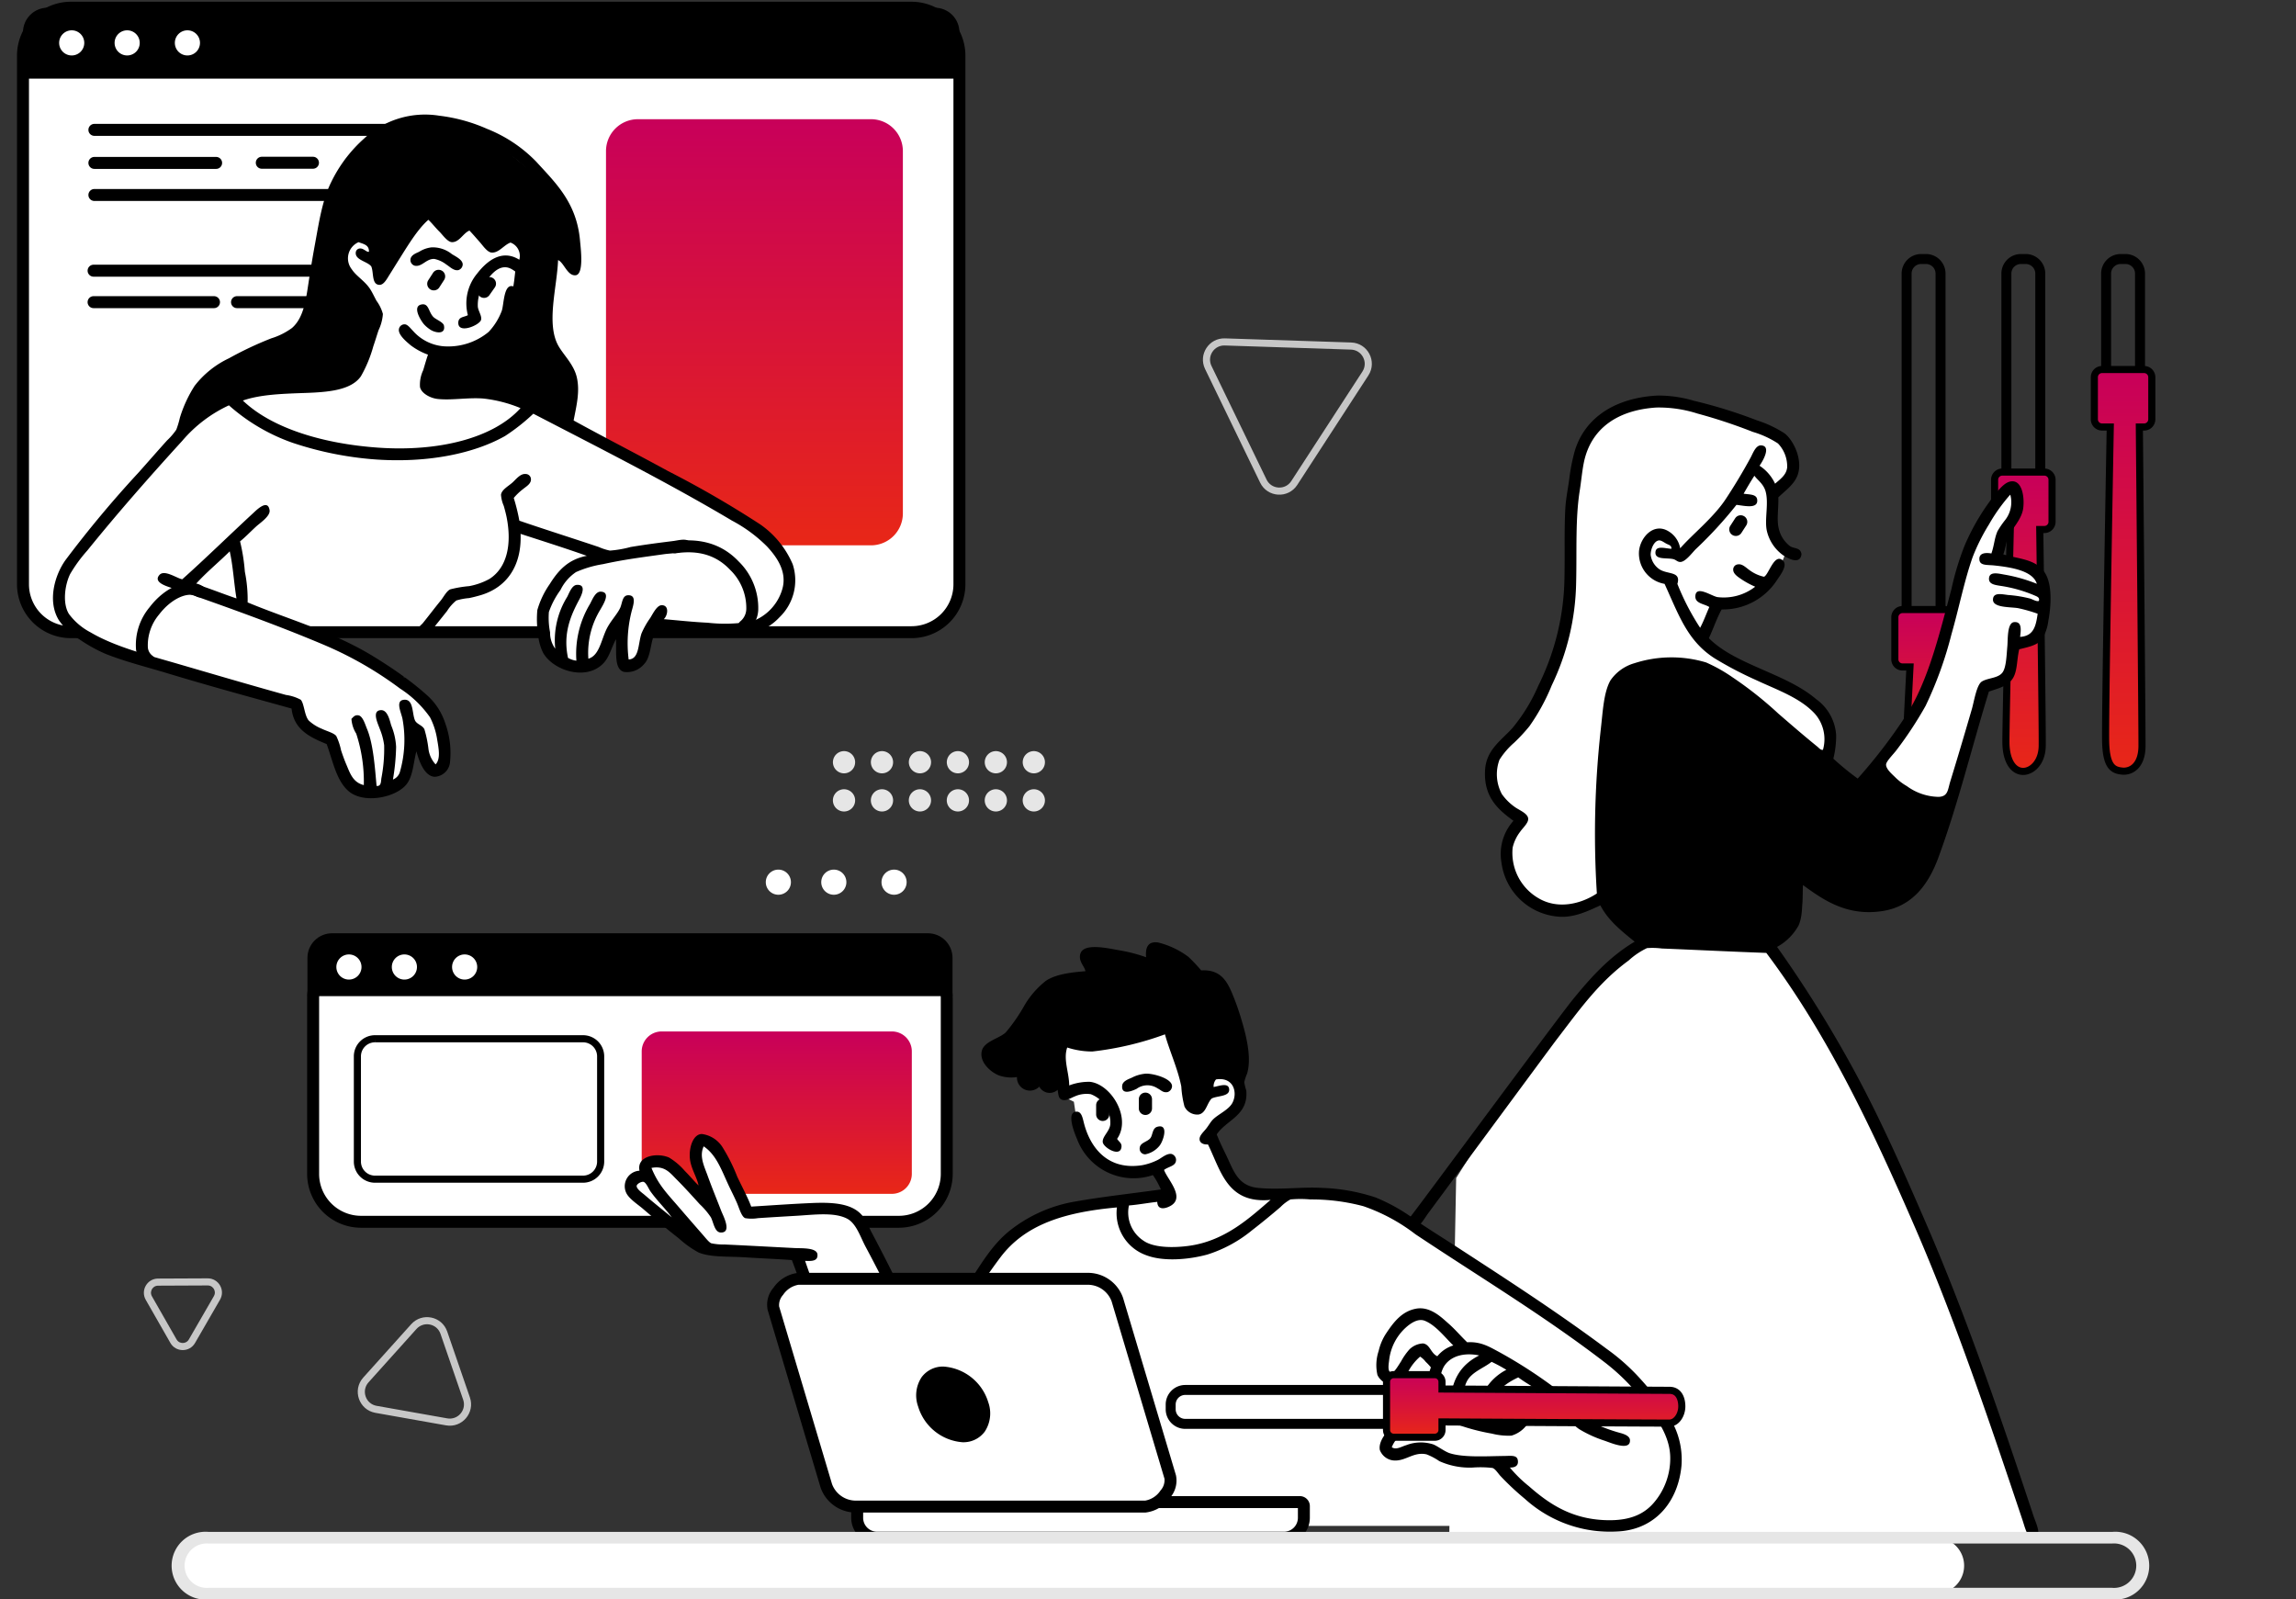 <svg xmlns="http://www.w3.org/2000/svg" xmlns:xlink="http://www.w3.org/1999/xlink" width="323" height="225" viewBox="0 0 323 225">
  <rect x="0" y="0" width="323" height="225" fill="#333333" stroke="none"/>
  <defs>
    <clipPath id="clip-path">
      <rect id="Rectangle_965" data-name="Rectangle 965" width="266" height="198.644" fill="none"/>
    </clipPath>
    <linearGradient id="linear-gradient" x1="0.5" x2="0.5" y2="1" gradientUnits="objectBoundingBox">
      <stop offset="0" stop-color="#c8005a"/>
      <stop offset="1" stop-color="#e82717"/>
    </linearGradient>
    <clipPath id="clip-path-2">
      <path id="Rectangle_967" data-name="Rectangle 967" d="M3.463,0H87.287A3.463,3.463,0,0,1,90.75,3.463V37.124a3.464,3.464,0,0,1-3.464,3.464H3.464A3.464,3.464,0,0,1,0,37.124V3.463A3.463,3.463,0,0,1,3.463,0Z" fill="none"/>
    </clipPath>
    <clipPath id="clip-path-3">
      <path id="Rectangle_970" data-name="Rectangle 970" d="M3.463,0H128.275a3.463,3.463,0,0,1,3.463,3.463V84.385a3.462,3.462,0,0,1-3.462,3.462H3.463A3.463,3.463,0,0,1,0,84.384V3.463A3.463,3.463,0,0,1,3.463,0Z" fill="none"/>
    </clipPath>
  </defs>
  <g id="Group_3160" data-name="Group 3160" transform="translate(-1144 -2264)">
    <g id="Group_2827" data-name="Group 2827" transform="translate(1216 2276.356)">
      <g id="Group_2786" data-name="Group 2786" transform="translate(-15 13)" clip-path="url(#clip-path)">
        <path id="Path_3774" data-name="Path 3774" d="M115.438,37.559V8.086a2.751,2.751,0,0,1,2.749-2.751h.673a2.752,2.752,0,0,1,2.751,2.751v29.17M118.187,6.738a1.348,1.348,0,0,0-1.346,1.348V37.133c0,46.894,3.367,46.894,3.367.238V8.086a1.351,1.351,0,0,0-1.348-1.348Z" transform="translate(109.117 5.043)"/>
        <path id="Path_3778" data-name="Path 3778" d="M122.651,24.149V8.086A2.753,2.753,0,0,1,125.4,5.335h.675a2.752,2.752,0,0,1,2.749,2.751v15.8M125.4,6.738a1.351,1.351,0,0,0-1.348,1.348V23.808c0,57.219,3.369.408,3.369.408V8.086a1.349,1.349,0,0,0-1.346-1.348Z" transform="translate(115.935 5.043)"/>
        <path id="Path_3782" data-name="Path 3782" d="M108.223,57.284V8.086a2.753,2.753,0,0,1,2.751-2.751h.673A2.753,2.753,0,0,1,114.4,8.086V57.753M110.974,6.738a1.351,1.351,0,0,0-1.348,1.348v49.13c0,27.811,3.369,27.811,3.369.42V8.086a1.351,1.351,0,0,0-1.348-1.348Z" transform="translate(102.297 5.043)"/>
        <path id="Union_63" data-name="Union 63" d="M-259.159,13466.618c-1.278-.125-2.22-1.567-2.247-4.038-.022-2.018.443-22.53.614-29.981h-1.124a1.081,1.081,0,0,1-1.082-1.082v-5.914a1.081,1.081,0,0,1,1.082-1.082H-256a1.083,1.083,0,0,1,1.081,1.082v5.914A1.083,1.083,0,0,1-256,13432.6h-.646c.113,8.229.385,28.6.345,30.484-.045,2.265-1.445,3.544-2.684,3.544A1.752,1.752,0,0,1-259.159,13466.618Z" transform="translate(486.598 -13383.468)" stroke="#000" stroke-miterlimit="10" stroke-width="1" fill="url(#linear-gradient)"/>
        <path id="Union_62" data-name="Union 62" d="M-259.1,13481.01c-1.279-.125-2.2-.656-2.307-4-.093-2.966.508-36.76.646-44.4h-1.156a1.085,1.085,0,0,1-1.083-1.087v-5.917a1.084,1.084,0,0,1,1.083-1.083H-256a1.084,1.084,0,0,1,1.083,1.083v5.917a1.085,1.085,0,0,1-1.083,1.087h-.669c.084,9.083.389,42.551.372,44.906-.019,2.563-1.351,3.51-2.57,3.51A2.27,2.27,0,0,1-259.1,13481.01Z" transform="translate(500.631 -13397.896)" stroke="#000" stroke-miterlimit="10" stroke-width="1" fill="url(#linear-gradient)"/>
        <path id="Union_64" data-name="Union 64" d="M-260.678,13446.324l-.729-3.084.538-10.642h-1.047a1.081,1.081,0,0,1-1.083-1.079v-5.916a1.085,1.085,0,0,1,1.083-1.084H-256a1.085,1.085,0,0,1,1.083,1.084v5.912A1.082,1.082,0,0,1-256,13432.6h-.6l.3,11.145-.786,3.425-2.076.111Z" transform="translate(472.564 -13364.128)" stroke="#000" stroke-miterlimit="10" stroke-width="1" fill="url(#linear-gradient)"/>
        <path id="Path_3785" data-name="Path 3785" d="M76.5,125.335s9.431-15.093,13.864-20.487,5.84-7.013,7.409-8.475a58.449,58.449,0,0,1,5-3.817s-2.98-2.544-3.929-3.482a17.818,17.818,0,0,1-1.963-2.523s-4.2,2.379-7.635,1.064-5.756-3.019-5.614-6.231A15.626,15.626,0,0,1,85.589,75.1s-3.764-1.564-4.1-4.659-.037-4.231,3.2-7.24,6.871-12.605,7.52-18.861.15-19.886,2.19-22.452,9.454-7.555,14.817-5.5,13.121,4.647,13.809,5.727,2.058,2.122,1.177,3.535a15.743,15.743,0,0,1-3.252,3.144s-.932,3.675.335,5.614a23.617,23.617,0,0,1,1.628,2.751s-2,6.557-5.725,7.127-4.322.617-4.322.617l-1.346,4.661s4.885,4.213,8.586,5.556,8.17,3.367,8.645,5.836a13.209,13.209,0,0,1-.226,5.11l4.042,3.706s6.359-3.838,11.059-15.83c3.309-8.44,4.643-16.881,7.353-21.5,2.926-4.99,4.859-4.046,4.826-2.583s-2.078,4.659-2.078,4.659l-.953,4.32s6.6.266,6.736,3.144.109,6.752-1.179,7.581a7.423,7.423,0,0,1-3.2.9s.3,4.834-1.4,5.277a23.2,23.2,0,0,0-2.918.953s-4.085,14.677-6.736,21.048-4.846,9.713-9.261,9.545-10.158-4.492-10.158-4.492.424,6.145-1.122,7.409a15.069,15.069,0,0,0-2.694,3.031,186.433,186.433,0,0,1,23.351,44.4c8.818,25,13.412,37.889,13.412,37.889l-82.118,2.317Z" transform="translate(71.352 15.031)" fill="#fff" fill-rule="evenodd"/>
        <path id="Path_3786" data-name="Path 3786" d="M114.553,65.1s.393,5.062-.729,6.513a16.332,16.332,0,0,1-3.256,2.861L93,74.138s-6.388-2.745-6.287-8.082-.053-27.128,2.414-28.737,8.337-4.095,13.247-1.181,20.657,16,20.657,16l2.807-3.424a8.215,8.215,0,0,0,4.6,4.885,10.878,10.878,0,0,0,5.725.673s-2.5,10.654-5.612,12.852a9.877,9.877,0,0,1-9.769,1.292,41.644,41.644,0,0,1-6.229-3.311" transform="translate(81.961 32.886)" fill-rule="evenodd"/>
        <path id="Path_3787" data-name="Path 3787" d="M119.363,29.888c.051,1.578-.253,3.116.056,4.379a4.292,4.292,0,0,0,1.628,2.525c.589.344,1.467.158,1.572,1.122-.2,1.545-1.974.527-2.527.167a5.827,5.827,0,0,1-2.358-3.535c-.323-1.583.307-3.82-.167-5.5-.294-1.037-1.109-1.56-1.572-2.188-.529.819-1.027,1.665-1.515,2.527.854.128,1.823.053,1.91.84.146,1.344-1.755.862-2.92.728a58.026,58.026,0,0,1-5.725,6.233c-.515.514-1.414,1.751-2.132,1.8-.436.027-.63-.3-1.012-.393-.926-.235-2.632.15-2.525-1.01.088-.951,1.375-.49,2.245-.449.037-.5-.381-.541-.729-.731-.3-.161-.694-.469-1.01-.447-.716.047-1.192,1.262-1.179,2.021a2.878,2.878,0,0,0,1.292,2.076c1.177.71,3.009.241,2.467,2.021a34.341,34.341,0,0,0,3.2,6.172c.492-.912.856-1.949,1.292-2.918-.681-.461-2-.471-1.965-1.515.058-1.6,2.21-.066,3.087.113a7.208,7.208,0,0,0,5.332-1.459,11.878,11.878,0,0,1-1.8-.957c-.506-.344-1.315-.811-1.294-1.457a.723.723,0,0,1,.675-.729c.634-.109,1.181.527,1.741.9a5.36,5.36,0,0,0,1.908.842c.656-.2,1.467-3.476,2.694-2.247.671.671-.43,2.076-.842,2.692a9.054,9.054,0,0,1-7.8,4.155c-.7,1.249-1.171,2.719-1.8,4.04,3.729,3.772,10.835,4.933,15.1,8.586a6.749,6.749,0,0,1,2.807,5.052,13.345,13.345,0,0,1-.393,3.313,38.767,38.767,0,0,0,3.424,2.8,73.316,73.316,0,0,0,6.9-9.032c3.056-4.8,4.6-11.325,6.287-17.626a39.333,39.333,0,0,1,1.852-6.116,31.748,31.748,0,0,1,4.49-7.464c.574-.673,1.387-1.673,2.358-1.574,1.3.138,1.58,2.334,1.4,3.762-.2,1.591-1.562,2.86-2.076,3.984-.36.788-.407,1.714-.729,2.527,2.256.683,4.742.652,5.949,2.751.9,1.572.813,4.342.393,6.565a6.569,6.569,0,0,1-.9,2.638c-.694.873-2.041,1.1-3.2,1.4-.387,1.611-.216,3.274-1.066,4.318-.757.928-1.914,1.192-3.2,1.628-2.365,7.684-4.367,15.939-7.127,23.407-1.375,3.708-3.634,6.806-7.8,7.462-4.968.782-8.287-1.492-11.226-3.647-.16,2.153.043,4.176-.617,5.668a7.618,7.618,0,0,1-3.031,3.029,171.436,171.436,0,0,1,11.45,18.523c3.455,6.5,6.5,13.4,9.539,20.429,5.635,13.016,10.442,27.07,15.1,41.138.307.93,1.473,3.237-.28,2.974-.659-.1-.984-1.56-1.292-2.469-4.669-13.912-9.405-27.955-15.041-40.971-6.067-14.019-12.391-27.344-20.989-38.78-4.849-.173-9.771-.42-14.706-.619a10.564,10.564,0,0,0-2.076-.056,10.438,10.438,0,0,0-2.581,1.741c-4.28,3.13-6.978,7.011-10.214,11.224-.549.712-17.291,23.411-17.962,24.3-.517.689-1.319,2.171-2.078,2.188a.791.791,0,0,1-.84-.56c-.109-.5.34-1.023.671-1.459,2.165-2.815,20.413-27.552,22.566-30.2,2.6-3.192,5.176-6.038,8.7-8.137-1.825-1.488-3.69-2.933-4.826-5.108-1.846.842-3.828,1.817-6.061,1.572a8.773,8.773,0,0,1-7.859-7.631A6.97,6.97,0,0,1,82.1,75.4c-1.961-1.453-4.272-3.231-3.986-7.238.2-2.766,2.286-4.1,3.817-5.781a24.4,24.4,0,0,0,3.649-5.95A35.171,35.171,0,0,0,89.279,41c.066-3.278-.047-6.47.115-9.485.074-1.4.375-2.844.56-4.209a25.628,25.628,0,0,1,.786-3.982c1.459-4.754,5.807-7.439,11.617-7.746a17.482,17.482,0,0,1,5.108.729,68.355,68.355,0,0,1,8.868,2.751,16.287,16.287,0,0,1,3.927,1.85c1.342,1.08,2.581,3.84,1.8,5.9-.5,1.311-1.675,2.1-2.694,3.085m1.235-4.1a4.653,4.653,0,0,0-1.29-3.478,13.3,13.3,0,0,0-3.536-1.626,73.7,73.7,0,0,0-7.8-2.583,17.85,17.85,0,0,0-5.781-.844c-5.32.342-9.24,2.852-10.214,7.859-.233,1.2-.348,2.513-.562,3.875-.624,3.966-.389,8.366-.5,12.907a34.607,34.607,0,0,1-3.424,14.424A28.679,28.679,0,0,1,84.342,62.1a24.637,24.637,0,0,1-2.132,2.3,10.838,10.838,0,0,0-2.078,2.412,5.876,5.876,0,0,0,.337,4.828,7.525,7.525,0,0,0,1.8,1.8c.621.463,1.883.914,1.906,1.683.021.6-.778,1.294-1.12,1.8a5.807,5.807,0,0,0-1.068,2.245,7.362,7.362,0,0,0,3.647,7.127c2.739,1.613,5.987.792,8.2-.675a132.908,132.908,0,0,1,.56-23.178c.282-2.439.395-5.11,1.348-6.791A6.132,6.132,0,0,1,99.1,53.235a16.948,16.948,0,0,1,10.1-.113,22.01,22.01,0,0,1,3.7,2.076,52.843,52.843,0,0,1,6.452,5.108c1.805,1.564,3.688,3.19,5.5,4.659.22.177.457.515.788.449a5.428,5.428,0,0,0-1.066-4.993c-2.064-2.313-5.39-3.435-8.363-4.83a51.456,51.456,0,0,1-5.781-3.029c-3.867-2.453-5.067-6.116-7.071-10.495a4.341,4.341,0,0,1-3.591-4.657c.216-1.955,2.124-4.044,4.208-2.7a3.474,3.474,0,0,1,1.58,2.354c1.71-1.963,4.663-4.289,6.39-6.9,1.2-1.811,2.426-3.842,3.536-5.892.3-.551.7-1.725,1.459-1.685,1.587.088.041,2.509-.224,2.861a6.082,6.082,0,0,1,2.188,2.527c.7-.609,1.566-1.227,1.683-2.19m29.577,8.925a12.754,12.754,0,0,1,1.066-1.572,4.066,4.066,0,0,0,.786-3.535c0-.035-.008-.066-.055-.056A24.806,24.806,0,0,0,149,33.7a27.787,27.787,0,0,0-2.3,4.6c-1.187,3.367-1.912,7.137-2.974,10.831a53.919,53.919,0,0,1-3.647,10.1,53.442,53.442,0,0,1-4.1,6.233c-.426.568-1.445,1.564-1.459,2.021-.019.619.817,1.327,1.235,1.739a7.953,7.953,0,0,0,1.683,1.29,7.767,7.767,0,0,0,4.492,1.517c1.323-.066,1.257-.992,1.628-2.188,1.091-3.548,2.013-6.674,3.029-10.16.307-1.05.658-3.4,1.4-3.873.852-.537,2.3-.44,2.918-1.288.523-.726.56-2.41.673-3.649.093-1-.047-3.334.955-3.426,1.12-.1.963,1.089.842,2.078,1.9-.115,2.223-1.5,2.469-3.256a21.191,21.191,0,0,0-2.751-.784c-1.089-.187-3.6-.029-3.534-1.235.049-1.021,1.22-.726,2.13-.617a17.846,17.846,0,0,1,3.089.5c.477.152.881.451,1.235.338.148-.453-.2-.6-.506-.731a19.485,19.485,0,0,0-4.939-1.4c-.7-.117-1.6-.216-1.57-1.012.039-1.058,1.309-.712,2.188-.56a22.162,22.162,0,0,1,4.544,1.292c-.554-1.834-3.566-2.325-6-2.583-1.006-.107-1.99.045-2.078-.786-.1-.934.763-1.06,1.683-.9.407-1.152.412-2.076.842-3.087M132.1,70.3c-.356.414-.782,1.1-1.4,1.122-.506.018-1.136-.576-1.683-1.008-3.616-2.861-7.3-5.752-10.553-8.7-2.682-2.435-5.943-5.3-9.6-6.9a9.849,9.849,0,0,0-4.77-.729c-2.453.3-6.077.617-6.96,2.47-.809,1.7-.949,4.423-1.179,6.789a160.291,160.291,0,0,0-.673,19.141,15.842,15.842,0,0,0,.337,3.7,7.958,7.958,0,0,0,2.358,3.033,26.684,26.684,0,0,0,2.974,2.412c4.342.163,9.967.42,14.48.617a10.4,10.4,0,0,0,2.132.056,4.571,4.571,0,0,0,.9-.619,6.034,6.034,0,0,0,2.247-2.3c.657-1.616.3-3.863.449-6.063-4.8-3.577-9.61-7.009-14.424-10.718-.556-.428-1.79-1.117-1.683-1.91a.8.8,0,0,1,.729-.671c.753-.054,2.015,1.309,2.805,1.908,5.519,4.176,10.8,8.209,16.5,12.01a23.36,23.36,0,0,0,2.918,1.852c2.519,1.165,6.406,1.068,8.586-.337a10.5,10.5,0,0,0,3.591-5.163c.786-2.14,1.469-4.27,2.19-6.624a11.169,11.169,0,0,1-9.15-4.772c-.362.453-.685.9-1.12,1.4" transform="translate(73.812 14.711)" fill-rule="evenodd"/>
        <path id="Path_3788" data-name="Path 3788" d="M97.877,24.376a.923.923,0,0,1,.278,1.278l-.7,1.083a.927.927,0,0,1-1.56-1l.7-1.082a.923.923,0,0,1,1.28-.278" transform="translate(90.506 22.901)" fill-rule="evenodd"/>
      </g>
    </g>
    <g id="Group_2787" data-name="Group 2787" transform="translate(1161 2290.356)">
      <g id="Group_2828" data-name="Group 2828">
        <path id="Path_3789" data-name="Path 3789" d="M20.642,55.185H96.3a6.737,6.737,0,0,1,6.736,6.736v24.7A6.734,6.734,0,0,1,96.3,93.353H20.642a6.734,6.734,0,0,1-6.736-6.734v-24.7a6.737,6.737,0,0,1,6.736-6.736" transform="translate(13.145 52.163)" fill="#fff" fill-rule="evenodd"/>
        <path id="Path_3790" data-name="Path 3790" d="M96.714,94.6H21.052a7.586,7.586,0,0,1-7.579-7.575V62.33a7.586,7.586,0,0,1,7.579-7.577H96.714a7.585,7.585,0,0,1,7.579,7.577v24.7A7.585,7.585,0,0,1,96.714,94.6M21.052,56.436a5.9,5.9,0,0,0-5.894,5.894v24.7a5.9,5.9,0,0,0,5.894,5.892H96.714a5.9,5.9,0,0,0,5.9-5.892V62.33a5.9,5.9,0,0,0-5.9-5.894Z" transform="translate(12.735 51.755)"/>
      </g>
    </g>
    <g id="Group_2789" data-name="Group 2789" transform="translate(1188.051 2395.99)">
      <g id="Group_2788" data-name="Group 2788" transform="translate(-0.801 -0.704)" clip-path="url(#clip-path-2)">
        <rect id="Rectangle_966" data-name="Rectangle 966" width="106.99" height="13.893" transform="translate(-9.948 -5.051)"/>
      </g>
    </g>
    <path id="Path_3791" data-name="Path 3791" d="M40.476,61.042H72.862a2.806,2.806,0,0,1,2.807,2.805V81.08a2.807,2.807,0,0,1-2.807,2.807H40.476a2.807,2.807,0,0,1-2.807-2.807V63.847a2.806,2.806,0,0,1,2.807-2.805" transform="translate(1196.606 2348.056)" fill-rule="evenodd" fill="url(#linear-gradient)"/>
    <path id="Path_3857" data-name="Path 3857" d="M40.2,61.042H69.365a2.479,2.479,0,0,1,2.528,2.425v14.9a2.479,2.479,0,0,1-2.528,2.427H40.2a2.479,2.479,0,0,1-2.528-2.427v-14.9A2.479,2.479,0,0,1,40.2,61.042" transform="translate(1156.606 2349.084)" fill="none" stroke="#000" stroke-width="1" fill-rule="evenodd"/>
    <path id="Path_3792" data-name="Path 3792" d="M48.409,56.022a1.767,1.767,0,1,1-1.766,1.768,1.768,1.768,0,0,1,1.766-1.768" transform="translate(1205.089 2330.311)" fill="#fff" fill-rule="evenodd"/>
    <path id="Path_3793" data-name="Path 3793" d="M52.422,56.022a1.767,1.767,0,1,1-1.768,1.768,1.768,1.768,0,0,1,1.768-1.768" transform="translate(1208.88 2330.311)" fill="#fff" fill-rule="evenodd"/>
    <path id="Path_3794" data-name="Path 3794" d="M56.781,56.022a1.767,1.767,0,1,1-1.77,1.768,1.77,1.77,0,0,1,1.77-1.768" transform="translate(1212.999 2330.311)" fill="#fff" fill-rule="evenodd"/>
    <path id="Path_3802" data-name="Path 3802" d="M110.752,90.164l1.741-.842-1.741-2.805s-5.5,1.858-8.2-1.406a11.028,11.028,0,0,1-2.805-5.947l-.393-2.64L97.9,75.794l-.169-1.906L96.044,74.9,94.7,73.044l-2.245,1.572-.506-2.638s-2.959,1-3.706,0-2.177-2.4-.449-2.976,1.519-1.375,2.583-2.469,2.8-5.53,5.5-6.454a30.853,30.853,0,0,1,6.511-1.179s-1.747-1.78-1.179-2.414a3.2,3.2,0,0,1,3.986-.562,18.9,18.9,0,0,0,5.108,1.348s-.79-1.887.617-2.132,5.781,3.535,5.781,3.535,2.575.5,3.254,1.292,3.038,6.489,3.033,8.7a38.339,38.339,0,0,1-.393,4.772s1.189,2.079-.224,3.647a23.228,23.228,0,0,1-2.64,2.527l-.953,2.245s1.978,7.588,6.958,7.8,15.043-1.3,23.689,5.5,24.111,15.63,28.066,19.983,7.33,9.183,6.622,12.685-1.908,8.654-6.847,8.477-7.3-.115-7.3-.115H73.257L60.008,98.639l-12.461-.953-10.664-7.97s-.51-1.805.337-2.023,1.348-.393,1.348-.393-.323-1.879,1.346-2.076,2.5-.255,3.256.786a61.7,61.7,0,0,0,4.77,4.546s-2.669-7.106-1.8-7.97,2.418-.088,3.033,1.122,4.377,8.363,4.377,8.363,13.6-2.677,16,1.854S80.1,116.658,80.1,116.658s6.287-17.375,8.925-19.812a22.717,22.717,0,0,1,13.642-5.9,69.526,69.526,0,0,0,8.082-.786" transform="translate(1195.719 2342.466)" fill="#fff" fill-rule="evenodd"/>
    <path id="Path_3803" data-name="Path 3803" d="M88.054,66.452,91.647,77.51l2.021-.957.617-3.478s1.807-1.122,2.525-.28,1.235,1.4,1.235,1.4a9.152,9.152,0,0,0,.393-5.334c-.613-3.28-2.06-8.975-3.256-9.485a6.215,6.215,0,0,0-2.581-.393,14.9,14.9,0,0,0-2.694-2.132c-1.879-1.227-2.564-2.153-3.2-1.852s-.9,2.412-.9,2.412a39.351,39.351,0,0,0-5.727-1.348c-2.039-.193-2.871-.035-3.087.282s.619,2.638.619,2.638-6.324.074-7.859,2.807-3.165,5.941-4.715,6.454-2.336,1.309-2.3,1.967,1.381,2.015,2.134,2.3a6.09,6.09,0,0,0,2.412-.054s.276,1.753.953,1.965,1.91-.9,1.91-.9.79,1.288,1.4,1.346,1.683-.786,1.683-.786l-.113-4.6s.844-1.29,1.4-1.179a16.57,16.57,0,0,0,7.8-.393,49.881,49.881,0,0,1,5.725-1.459" transform="translate(1220.302 2342.292)" fill-rule="evenodd"/>
    <path id="Path_3804" data-name="Path 3804" d="M119.725,81.617c.473,1.214.961,2.138,1.459,3.2.94,1.992,1.583,4.038,4.322,4.324,3.046.313,6.128-.158,8.925,0a26.8,26.8,0,0,1,7.631,1.344,25.526,25.526,0,0,1,5.725,3.256c1.78,1.216,3.571,2.319,5.445,3.536,7.252,4.715,14.447,9.359,21.382,14.537a29.058,29.058,0,0,1,4.772,4.266,35.455,35.455,0,0,1,3.871,5.106,11.115,11.115,0,0,1,1.852,7.015c-.445,4.885-3.47,8.855-8.7,9.261a17.835,17.835,0,0,1-13.3-4.546,38.307,38.307,0,0,1-3.48-3.256c-.344-.377-.726-1.015-1.122-1.12a14.738,14.738,0,0,0-2.749-.056,10.345,10.345,0,0,1-4.715-.9,8.453,8.453,0,0,0-1.8-.955c-1.865-.424-3.007,1.076-4.772.842a2.293,2.293,0,0,1-1.8-1.459c-.259-1.375,1.311-2.99,2.019-3.536a5.048,5.048,0,0,1,1.965-.84c1.317-.335,2.793-.313,3.591-1.179-.988-1.325-1.062-4.316-.391-6.063a7.343,7.343,0,0,0-.731-.784,3.085,3.085,0,0,0-.784-.731,7.2,7.2,0,0,0-1.628,2.021c-.461.683-.934,1.63-1.741,1.852a2.331,2.331,0,0,1-2.636-1.29,6.263,6.263,0,0,1,.167-3.367,7.538,7.538,0,0,1,1.122-2.581c1.048-1.568,2.183-2.994,4.1-3.369,2.031-.4,3.657,1.251,4.6,2.076.961.844,1.591,1.626,2.636,2.64,1.972-.123,3.184.679,4.546,1.4a66.932,66.932,0,0,1,7.97,5.163,10.147,10.147,0,0,1,2.245,2.188,7.952,7.952,0,0,0,2.188,2.19,21.724,21.724,0,0,0,4.715,1.852c.533.16,1.2.424,1.235.953.111,1.617-2.673.412-3.536.113a16.934,16.934,0,0,1-3.591-1.628c-1.323-.881-2.091-2.461-3.256-3.591-1.6-1.56-3.573-2.4-5.33-3.7-2.325,1.1-4.1,2.593-4.155,6.059a11.308,11.308,0,0,0,2.863.451c.562-.086.774-.543,1.177-.788-.161-.475-.444-.657-.28-1.12.587-1.665,4.114,1.537,1.685,1.965a4.17,4.17,0,0,1-2.245,1.626,9.346,9.346,0,0,1-2.751-.282,29.045,29.045,0,0,1-6.847-2.074c-.743.179-1.076.918-1.908,1.177a18.544,18.544,0,0,1-1.963.28,4.01,4.01,0,0,0-3.369,2.527c.587.426,1.315-.068,2.021-.282a5.7,5.7,0,0,1,3.817-.111c.613.247,1.628,1.015,2.3,1.233,1.961.638,5.285.418,7.633.395,1.013-.01,1.846-.169,1.963.617.113.737-.362,1.023-1.122,1.012a18.514,18.514,0,0,0,2.694,2.636c2.811,2.467,6.137,4.783,11.393,4.772,2.76-.008,4.746-.792,6.174-2.469a9.566,9.566,0,0,0,2.3-6.289c-.006-3.157-2.052-5.762-3.536-7.688a29.615,29.615,0,0,0-5.556-5.668c-8.549-6.585-17.75-12.113-26.772-18.126a25.657,25.657,0,0,0-7.295-3.931,28.131,28.131,0,0,0-7.466-.953,15.16,15.16,0,0,0-2.805,0,6.018,6.018,0,0,0-1.4,1.068c-1.305,1.119-2.688,2.251-3.986,3.254a18.769,18.769,0,0,1-6.283,3.422c-2.624.724-6.166,1.029-8.588.113a6.29,6.29,0,0,1-4.153-6.734c-7.437.673-12.911,2.412-16.387,7.015C86,103.284,83.1,108.277,79.99,112.932c.79,1.644,1.891,3.927,2.863,5.894.323.656,1.4,2.56-.054,2.583-.891.012-1.735-2.451-2.079-3.144-3.463-7-6.682-13.91-10.382-20.824-.763-1.422-1.317-3.311-2.638-3.982-1.8-.92-4.6-.539-7.015-.395-1.844.107-3.57.208-5.5.337a5.569,5.569,0,0,1-1.794,0c-.541-.218-.862-1.476-1.181-2.188-.366-.829-.759-1.6-1.066-2.245-1.082-2.288-1.757-4.422-3.591-5.668-.654,1.385.062,2.77.562,4.153.622,1.725,1.206,3.114,1.908,4.939.235.611,1.566,3.064-.056,3.029-.885-.016-1.023-1.4-1.4-2.132a10.345,10.345,0,0,0-1.572-1.85c-1.023-1.128-2.146-2.373-3.252-3.482-.93-.928-1.663-1.976-3.538-1.624.98,2.432,2.293,3.7,3.929,5.61.934,1.089,2.2,2.544,3.311,3.815.344.391.854,1.056,1.179,1.179a8.465,8.465,0,0,0,1.908.171c3.47.16,6.2.317,9.823.5.936.051,3.116-.093,3.2.9.074.924-.733.953-1.739.9,3.342,9.6,6.892,19.458,10.662,28.961a27.881,27.881,0,0,0,1.741,3.929c1,1.685,3.14,3.82,5.5,4.042a7.6,7.6,0,0,0,4.266-1.012,13.658,13.658,0,0,0,3.142-2.132,27.75,27.75,0,0,0,3.2-4.264c3.013-4.351,5.908-9.063,8.7-13.527-.062-.7-1.9-2.083-1.29-3.144.574-1,1.494.14,1.906.84,4.573,7.8,8.966,15.348,13.527,23.125.368.624,1.44,2.4-.056,2.412-.868.006-1.459-1.7-1.908-2.469-3.846-6.555-7.429-12.59-11.224-19.137-2.776,4.425-5.55,8.931-8.532,13.243-1.83,2.651-3.482,4.807-6.4,6.4a9.111,9.111,0,0,1-5.275,1.348c-3.859-.278-6.618-3.712-7.913-6.734-4.41-10.281-8.044-21.652-11.9-31.99-2.089-.158-4.355-.239-6.732-.395-2.2-.14-4.676.033-6.4-.673a14.314,14.314,0,0,1-2.751-1.963c-1.8-1.412-3.3-2.661-5.106-4.211-.728-.621-2.011-1.432-2.356-2.3a2.189,2.189,0,0,1,1.906-3.031c-.444-2.079,2.461-2.589,4.153-1.852a9.1,9.1,0,0,1,2.19,1.852c.743.743,1.4,1.539,1.963,2.076-.257-1.282-1.148-2.455-1.235-3.986-.08-1.43.477-3.215,1.685-3.254a4.057,4.057,0,0,1,2.918,1.854,25.022,25.022,0,0,1,2.076,4.151c.673,1.426,1.484,2.908,1.965,4.21,2.708-.165,5.641-.379,8.477-.5,3.017-.134,5.7.041,7.127,1.739A13.4,13.4,0,0,1,71.067,95.2c2.731,5.118,5.466,10.81,8.024,15.939,1.8-2.7,3.606-5.447,5.445-8.193,1.825-2.723,3.412-5.614,5.95-7.69a20.167,20.167,0,0,1,9.429-4.211c3.789-.665,7.789-1.1,11.954-1.681a11.568,11.568,0,0,0-1.122-2.021,8.489,8.489,0,0,1-10.664-5.052c-.3-.706-1.634-3.875-.056-3.873.731,0,.844.984,1.068,1.8.945,3.443,3.443,6.5,8.193,5.725a8.3,8.3,0,0,0,2.134-.729c.547-.27,1.274-.969,1.963-.84A.916.916,0,0,1,114,85.1c.07.99-.971.98-1.685,1.515.424,1.262,2.957,3.774,1.01,5-.593.372-1.922.844-1.965-.506-1.35.146-2.6.391-3.984.506a4.727,4.727,0,0,0,2.021,4.939c1.408,1.021,4.21,1.054,6.509.729,5.1-.724,8.6-4.06,11.4-6.454-6.124.584-6.983-4.093-8.814-7.8-.539.051-1.117-.152-1.177-.673-.064-.539.515-1.041.9-1.515.4-.5.632-.975,1.01-1.346.743-.731,2.181-1.338,2.7-2.3.79-1.478.156-3.706-2.3-3.309a1.484,1.484,0,0,0-.335,1.064c.687-.1,2.128-.708,2.188.338s-1.685.868-2.47,1.29c-.681.687-.784,2.076-1.852,2.247a2,2,0,0,1-1.965-1.124,14.066,14.066,0,0,1-.447-2.805c-.465-2.455-1.725-5.186-2.3-7.351a43.932,43.932,0,0,1-10.216,2.412,11.437,11.437,0,0,1-3.535-.56c-.584,1.667.272,3.538.28,5.332a7.786,7.786,0,0,1,2.918-.506c2.98.329,5.873,5.075,3.817,8.026.3.447.667.587.619,1.12-.142,1.558-2.576.093-2.638-.673-.066-.807,1-1.525,1.066-2.525a4.279,4.279,0,0,0-2.751-4.208,4.015,4.015,0,0,0-2.3.335c-.488.183-1.142.657-1.739.449-.492-.173-.508-.65-.619-1.4a1.657,1.657,0,0,1-2.581-.447,1.828,1.828,0,0,1-3.142-1.348,5.274,5.274,0,0,1-2.527-.226c-1.21-.473-2.817-1.914-2.412-3.476.344-1.334,2.43-1.7,3.367-2.583a24.167,24.167,0,0,0,2.638-3.817A12.391,12.391,0,0,1,95.7,60.008c1.368-.91,3.466-1.181,5.558-1.346-.142-.729-1-1.373-.729-2.414.426-1.64,3.9-.8,5.614-.506a21.734,21.734,0,0,1,3.647.955c-.123-1.346.239-2.278,1.683-2.076a11.822,11.822,0,0,1,4.266,2.019,22.992,22.992,0,0,1,1.8,1.908c2.708-.154,3.638,1.471,4.433,3.424.4.965.741,1.922,1.068,2.972.772,2.494,1.659,5.8.953,8.139a6.742,6.742,0,0,0-.393,1.179,6.791,6.791,0,0,0,.282,1.181c.327,3.517-2.8,4.136-4.155,6.174m-8.756-22.9c-.572.121-1.4-.356-2.019-.56a26.36,26.36,0,0,0-6.624-1.179c.1.782,1.511,1.653,1.461,2.527-.062,1.031-1.5.794-2.47.84a9.85,9.85,0,0,0-4.659,1.012,12.654,12.654,0,0,0-3.085,3.7,18.86,18.86,0,0,1-2.414,3.424c-.873.8-2.006,1.072-2.861,1.908.479.669.669,1.128,1.4,1.4.858.323,1.823-.105,2.692,0,.8.1.7,1.214.957,1.906.669-.123,1.039-.94,1.794-.838.558.074.7.652,1.012,1.12a3.306,3.306,0,0,0,.953-1.01c-.342-1.432-.747-4.735.9-5.219,1.233-.364,2.4.486,3.536.562,2.007.13,4.25-.619,6.063-1.068.84-.208,1.788-.525,2.749-.842.866-.284,2.175-.936,2.807-.786.687.165,1.006,1.842,1.235,2.527.7,2.1,1.264,3.6,1.8,5.725.257,1.029.313,2.109.617,3.142.14-.517.609-.893.729-1.346.278-1.025.033-1.805.506-2.583.613-1.01,2.2-1.1,3.367-.728.4.126.71.391.955.338a8.174,8.174,0,0,0-.113-3.988,31.29,31.29,0,0,0-1.628-5.666,7.9,7.9,0,0,0-1.235-2.416c-.634-.576-1.881-.235-2.636-.5-.619-.216-1.091-1.274-1.628-1.8a10.448,10.448,0,0,0-3.593-1.908c0-.035-.008-.068-.056-.056-.016.932.449,2.157-.506,2.356M40.031,89.585c-.214-.3-.584-1.22-.955-1.292-.311-.06-.922.292-.953.56-.049.43.817,1.023,1.066,1.235,1.354,1.165,2.614,2.157,3.873,3.2-.835-1.148-2.113-2.4-3.031-3.7m108.935,18.239c-.977-.375-2.07.442-2.692,1.012a7.278,7.278,0,0,0-2.3,4.6c-.07.554-.278,1.776.447,1.683.317-.039.978-1.189,1.235-1.57a8.845,8.845,0,0,1,1.179-1.687,2.913,2.913,0,0,1,1.908-.84c.992.117,1.085,1.389,2.019,1.8a4.615,4.615,0,0,1,2.245-1.517c-1.161-1.115-2.48-2.877-4.04-3.48m2.863,6.231c-1.1,1.484-1.155,5.711.784,6.172-.119-3.972,1.474-6.233,4.04-7.518-1.893-.393-3.8-.051-4.824,1.346m6.565-.447c-1.115.891-2.8,1.426-3.48,2.749-.589,1.148-.494,2.649-.673,4.546.687.231,1.4.434,2.134.617a7.571,7.571,0,0,1,4.095-6.791,23.194,23.194,0,0,0-2.076-1.12" transform="translate(1195.443 2341.961)" fill-rule="evenodd"/>
    <path id="Path_3805" data-name="Path 3805" d="M75.676,64.1c.926-.088,3.729.621,3.76,1.743a.905.905,0,0,1-.619.84c-.656.128-.924-.28-1.4-.508a2.573,2.573,0,0,0-2.976.058c-.628.3-2.151.932-2.021-.449.062-.656.906-.92,1.35-1.122a5.088,5.088,0,0,1,1.906-.562" transform="translate(1229.447 2350.942)" fill-rule="evenodd"/>
    <path id="Path_3806" data-name="Path 3806" d="M76.157,67.966c1.665-.475.858,1.971.337,2.638a3.416,3.416,0,0,1-2.019,1.235.782.782,0,0,1-.788-.9c.058-.768,1.111-.846,1.517-1.4.325-.445.249-1.369.953-1.572" transform="translate(1230.648 2354.544)" fill-rule="evenodd"/>
    <path id="Path_3807" data-name="Path 3807" d="M71.461,65.9a.926.926,0,0,1,.926.926v1.29a.927.927,0,1,1-1.854,0v-1.29a.926.926,0,0,1,.928-.926" transform="translate(1227.671 2352.647)" fill-rule="evenodd"/>
    <path id="Path_3808" data-name="Path 3808" d="M74.547,65.466a.929.929,0,0,1,.928.926v1.292a.927.927,0,0,1-1.854,0V66.392a.927.927,0,0,1,.926-.926" transform="translate(1230.59 2352.237)" fill-rule="evenodd"/>
    <path id="Path_3841" data-name="Path 3841" d="M77.976,86.968h68.2a2.049,2.049,0,0,1,2.048,2.05v.673a2.048,2.048,0,0,1-2.048,2.048h-68.2a2.051,2.051,0,0,1-2.052-2.048v-.673a2.051,2.051,0,0,1,2.052-2.05" transform="translate(1232.766 2372.563)" fill="#fff" fill-rule="evenodd"/>
    <path id="Path_3842" data-name="Path 3842" d="M110.6,92.782H78.317a2.753,2.753,0,0,1-2.753-2.751v-.675a2.753,2.753,0,0,1,2.753-2.749h32.406m-32.406,1.4a1.35,1.35,0,0,0-1.35,1.346v.675a1.35,1.35,0,0,0,1.35,1.348h32.065c44.872,0,44.872-3.369.466-3.369Z" transform="translate(1232.426 2372.222)"/>
    <path id="Union_65" data-name="Union 65" d="M-261.991,13433.262a1.009,1.009,0,0,1-1.008-1.012v-6.782a1.009,1.009,0,0,1,1.008-1.009h5.782a1.01,1.01,0,0,1,1.011,1.009v1.01c8.376.051,30.982.187,32,.187,1.251,0,1.729,1.075,1.736,2.245s-.732,2.347-1.736,2.363c-.818.014-23.588-.115-32-.164v1.142a1.012,1.012,0,0,1-1.011,1.012Z" transform="translate(1602.057 -10967.082)" stroke="#000" stroke-miterlimit="10" stroke-width="1" fill="url(#linear-gradient)"/>
    <path id="Path_3845" data-name="Path 3845" d="M13.8,98h219.25a1.472,1.472,0,0,1,1.471,1.473v1.513a1.471,1.471,0,0,1-1.471,1.471H13.8a1.471,1.471,0,0,1-1.473-1.471V99.474A1.473,1.473,0,0,1,13.8,98" transform="translate(1172.656 2382.991)" fill-rule="evenodd"/>
    <path id="Path_3847" data-name="Path 3847" d="M53.812,95.078h61.721a.562.562,0,0,1,.562.562v1.644a2.806,2.806,0,0,1-2.807,2.805H56.057a2.8,2.8,0,0,1-2.805-2.805V95.64a.562.562,0,0,1,.56-.562" transform="translate(1211.336 2380.228)" fill="#fff" fill-rule="evenodd"/>
    <path id="Path_3848" data-name="Path 3848" d="M113.7,101.34H56.466a3.651,3.651,0,0,1-3.647-3.647V96.048a1.4,1.4,0,0,1,1.4-1.4h61.723a1.407,1.407,0,0,1,1.4,1.4v1.644a3.652,3.652,0,0,1-3.647,3.647M54.5,96.327v1.366a1.966,1.966,0,0,0,1.963,1.965H113.7a1.965,1.965,0,0,0,1.961-1.965V96.327Z" transform="translate(1210.927 2379.817)"/>
    <path id="Path_3849" data-name="Path 3849" d="M91.605,78.929H50.737c-1.729,0-4,2.519-3.511,4.141l7.435,24.959a4.413,4.413,0,0,0,4.009,2.937H99.538c1.731,0,4-2.531,3.513-4.153l-7.437-24.95a4.409,4.409,0,0,0-4.009-2.935" transform="translate(1205.578 2364.964)" fill="#fff" fill-rule="evenodd"/>
    <path id="Path_3850" data-name="Path 3850" d="M99.947,112.218H59.079a5.235,5.235,0,0,1-4.816-3.54L46.826,83.718a3.651,3.651,0,0,1,.813-3.118,4.885,4.885,0,0,1,3.507-2.1H92.014a5.234,5.234,0,0,1,4.814,3.535l7.439,24.95a3.672,3.672,0,0,1-.823,3.138,4.875,4.875,0,0,1-3.5,2.1M51.146,80.18a3.27,3.27,0,0,0-2.155,1.426,2.122,2.122,0,0,0-.55,1.63L55.877,108.2a3.57,3.57,0,0,0,3.2,2.338H99.947a3.255,3.255,0,0,0,2.146-1.422,2.178,2.178,0,0,0,.56-1.65L95.214,82.514a3.572,3.572,0,0,0-3.2-2.334Z" transform="translate(1205.168 2364.556)"/>
    <path id="Path_3851" data-name="Path 3851" d="M60.938,85.708c2.28-.027,4.742,1.961,5.5,4.437a4.4,4.4,0,0,1-.032,2.771,2.73,2.73,0,0,1-2.726,1.755c-2.28.025-4.742-1.961-5.5-4.437s.477-4.5,2.758-4.527" transform="translate(1215.782 2371.371)" fill-rule="evenodd"/>
    <path id="Path_3852" data-name="Path 3852" d="M64.046,95.922a7.077,7.077,0,0,1-6.262-5.034,4.627,4.627,0,0,1,.5-4.124,3.725,3.725,0,0,1,3.06-1.488,7.093,7.093,0,0,1,6.312,5.03,4.641,4.641,0,0,1-.5,4.126,3.716,3.716,0,0,1-3.054,1.49Zm-2.653-8.964a2.072,2.072,0,0,0-1.753.8,2.981,2.981,0,0,0-.245,2.636,5.478,5.478,0,0,0,4.651,3.844,2.072,2.072,0,0,0,1.749-.8,3,3,0,0,0,.247-2.64,5.479,5.479,0,0,0-4.649-3.84" transform="translate(1215.375 2370.963)"/>
    <path id="Path_3855" data-name="Path 3855" d="M8.034,97.654H251.5a3.932,3.932,0,1,1,0,7.865H8.034a3.932,3.932,0,0,1,0-7.865" transform="translate(1164.878 2382.663)" fill="#fff" fill-rule="evenodd"/>
    <path id="Path_3856" data-name="Path 3856" d="M276.63,106.736H8.905a4.773,4.773,0,1,1,0-9.5H276.63a4.773,4.773,0,1,1,0,9.5M8.905,98.871a3.127,3.127,0,1,0,0,6.227H276.63a3.127,3.127,0,1,0,0-6.227Z" transform="translate(1164.48 2382.265)" fill="#e6e6e6"/>
    <g id="Polygon_46" data-name="Polygon 46" transform="translate(1159.304 2449.938) rotate(-60)" fill="none">
      <path d="M5.272,2.962a2,2,0,0,1,3.455,0l3.518,6.031A2,2,0,0,1,10.518,12H3.482A2,2,0,0,1,1.755,8.992Z" stroke="none"/>
      <path d="M 7 2.969 C 6.827 2.969 6.397 3.018 6.136 3.465 L 2.618 9.496 C 2.355 9.947 2.528 10.347 2.615 10.498 C 2.702 10.649 2.96 11 3.482 11 L 10.518 11 C 11.04 11 11.298 10.649 11.385 10.498 C 11.472 10.347 11.645 9.947 11.382 9.496 L 7.864 3.465 C 7.603 3.018 7.173 2.969 7 2.969 M 7 1.969 C 7.671 1.969 8.342 2.3 8.728 2.962 L 12.245 8.992 C 13.023 10.326 12.062 12 10.518 12 L 3.482 12 C 1.938 12 0.977 10.326 1.755 8.992 L 5.272 2.962 C 5.658 2.3 6.329 1.969 7 1.969 Z" stroke="none" fill="#c7c7c7"/>
    </g>
    <g id="Polygon_47" data-name="Polygon 47" transform="translate(1194.746 2471.261) rotate(-109)" fill="none">
      <path d="M7.378,4.72a3,3,0,0,1,5.245,0l4.9,8.823A3,3,0,0,1,14.9,18H5.1a3,3,0,0,1-2.622-4.457Z" stroke="none"/>
      <path d="M 10 4.177 C 9.263 4.177 8.61 4.562 8.252 5.206 L 3.35 14.029 C 3.002 14.655 3.012 15.397 3.375 16.014 C 3.738 16.632 4.382 17 5.099 17 L 14.901 17 C 15.618 17 16.262 16.632 16.625 16.014 C 16.988 15.397 16.998 14.655 16.65 14.029 L 11.748 5.206 C 11.39 4.562 10.737 4.177 10 4.177 M 10 3.177 C 11.025 3.177 12.051 3.692 12.622 4.72 L 17.524 13.543 C 18.635 15.543 17.189 18 14.901 18 L 5.099 18 C 2.811 18 1.365 15.543 2.476 13.543 L 7.378 4.72 C 7.949 3.692 8.975 3.177 10 3.177 Z" stroke="none" fill="#c7c7c7"/>
    </g>
    <g id="Polygon_53" data-name="Polygon 53" transform="matrix(0.545, -0.839, 0.839, 0.545, 1303.46, 2323.604)" fill="none">
      <path d="M11.932,4.25a3,3,0,0,1,5.135,0l9.182,15.2A3,3,0,0,1,23.682,24H5.318A3,3,0,0,1,2.75,19.449Z" stroke="none"/>
      <path d="M 14.5 3.801 C 13.793 3.801 13.154 4.162 12.788 4.767 L 3.606 19.966 C 3.227 20.592 3.216 21.346 3.576 21.983 C 3.935 22.62 4.586 23 5.318 23 L 23.682 23 C 24.414 23 25.065 22.62 25.424 21.983 C 25.784 21.346 25.773 20.592 25.394 19.966 L 16.212 4.767 C 15.846 4.162 15.207 3.801 14.5 3.801 M 14.5 2.801 C 15.492 2.801 16.484 3.284 17.068 4.25 L 26.25 19.449 C 27.458 21.448 26.018 24 23.682 24 L 5.318 24 C 2.982 24 1.542 21.448 2.75 19.449 L 11.932 4.25 C 12.516 3.284 13.508 2.801 14.5 2.801 Z" stroke="none" fill="#c7c7c7"/>
    </g>
    <g id="Group_2826" data-name="Group 2826" transform="translate(1 8.52)">
      <path id="Path_3809" data-name="Path 3809" d="M8.4.557H126.665A6.737,6.737,0,0,1,133.4,7.293V81.666a6.737,6.737,0,0,1-6.736,6.736H8.4a6.738,6.738,0,0,1-6.736-6.736V7.293A6.738,6.738,0,0,1,8.4.557" transform="translate(1144.571 2256.007)" fill="#fff" fill-rule="evenodd"/>
      <path id="Path_3810" data-name="Path 3810" d="M127.074,89.653H8.808a7.588,7.588,0,0,1-7.579-7.579V7.7A7.586,7.586,0,0,1,8.808.125H127.074A7.584,7.584,0,0,1,134.651,7.7V82.074a7.586,7.586,0,0,1-7.577,7.579M8.808,1.808A5.9,5.9,0,0,0,2.914,7.7V82.074a5.9,5.9,0,0,0,5.894,5.9H127.074a5.9,5.9,0,0,0,5.894-5.9V7.7a5.9,5.9,0,0,0-5.894-5.892Z" transform="translate(1144.162 2255.599)"/>
      <rect id="Rectangle_968" data-name="Rectangle 968" width="266" height="198.644" transform="translate(1143 2255.48)" fill="none"/>
      <g id="Group_2793" data-name="Group 2793" transform="translate(1146.233 2256.564)">
        <g id="Group_2792" data-name="Group 2792" clip-path="url(#clip-path-3)">
          <rect id="Rectangle_969" data-name="Rectangle 969" width="136.62" height="11.061" transform="translate(-3.233 -1.083)"/>
        </g>
      </g>
      <path id="Path_3811" data-name="Path 3811" d="M60.334,10.642H7.236a.841.841,0,1,1,0-1.683h53.1a.841.841,0,1,1,0,1.683" transform="translate(1149.044 2263.949)"/>
      <path id="Path_3812" data-name="Path 3812" d="M42.852,13.032H25.728a.841.841,0,0,1,0-1.683H42.852a.841.841,0,1,1,0,1.683" transform="translate(1166.525 2266.208)" fill="#2b95ff"/>
      <path id="Path_3813" data-name="Path 3813" d="M24.359,13.032H7.235a.841.841,0,0,1,0-1.683H24.359a.841.841,0,1,1,0,1.683" transform="translate(1149.045 2266.208)"/>
      <path id="Path_3814" data-name="Path 3814" d="M26.542,13.02h-7.2a.841.841,0,1,1,0-1.683h7.2a.841.841,0,1,1,0,1.683" transform="translate(1160.487 2266.197)"/>
      <path id="Path_3815" data-name="Path 3815" d="M60.334,15.351H7.236a.841.841,0,1,1,0-1.683h53.1a.841.841,0,1,1,0,1.683" transform="translate(1149.044 2268.4)"/>
      <path id="Path_3816" data-name="Path 3816" d="M39.993,17.739H28.677a.841.841,0,1,1,0-1.683H39.993a.841.841,0,1,1,0,1.683" transform="translate(1169.311 2270.657)" fill="#2b95ff"/>
      <path id="Path_3818" data-name="Path 3818" d="M59.7,20.826H7.178a.841.841,0,1,1,0-1.683H59.7a.841.841,0,0,1,0,1.683" transform="translate(1148.989 2273.575)"/>
      <path id="Path_3819" data-name="Path 3819" d="M42.41,23.1H25.473a.841.841,0,1,1,0-1.683H42.41a.841.841,0,0,1,0,1.683" transform="translate(1166.28 2275.727)" fill="#2b95ff"/>
      <path id="Path_3820" data-name="Path 3820" d="M24.116,23.1H7.177a.841.841,0,1,1,0-1.683H24.116a.841.841,0,1,1,0,1.683" transform="translate(1148.988 2275.727)"/>
      <path id="Path_3821" data-name="Path 3821" d="M27.83,23.1H17.551a.841.841,0,1,1,0-1.683H27.83a.841.841,0,1,1,0,1.683" transform="translate(1158.794 2275.727)"/>
      <path id="Path_3823" data-name="Path 3823" d="M39.582,27.579h-11.2a.841.841,0,0,1,0-1.683h11.2a.841.841,0,1,1,0,1.683" transform="translate(1169.037 2279.959)" fill="#2b95ff"/>
      <path id="Path_3825" data-name="Path 3825" d="M26.96,27.578H25.47a.841.841,0,0,1,0-1.683h1.49a.841.841,0,1,1,0,1.683" transform="translate(1166.281 2279.957)" fill="#2b95ff"/>
      <path id="Path_3826" data-name="Path 3826" d="M6.047,2.192A1.768,1.768,0,1,1,4.277,3.96a1.768,1.768,0,0,1,1.77-1.768" transform="translate(1147.043 2257.553)" fill="#fff" fill-rule="evenodd"/>
      <path id="Path_3827" data-name="Path 3827" d="M10.056,2.192A1.768,1.768,0,1,1,8.288,3.96a1.768,1.768,0,0,1,1.768-1.768" transform="translate(1150.834 2257.553)" fill="#fff" fill-rule="evenodd"/>
      <path id="Path_3828" data-name="Path 3828" d="M14.413,2.192A1.768,1.768,0,1,1,12.645,3.96a1.768,1.768,0,0,1,1.768-1.768" transform="translate(1154.953 2257.553)" fill="#fff" fill-rule="evenodd"/>
      <path id="Path_3829" data-name="Path 3829" d="M48.318,8.62H81.1a4.489,4.489,0,0,1,4.49,4.49V64.075a4.489,4.489,0,0,1-4.49,4.49H48.318a4.492,4.492,0,0,1-4.492-4.49V13.11a4.492,4.492,0,0,1,4.492-4.49" transform="translate(1184.426 2263.629)" fill-rule="evenodd" fill="url(#linear-gradient)"/>
      <path id="Path_3831" data-name="Path 3831" d="M107.207,72.158c-1.173-3.2-2.941-5.419-6.849-7.688S75.83,51,75.83,51s1.272-5.834-.562-8.2-2.994-3.756-2.358-8.365S74.091,26.3,74.091,26.3l2.581,2.805a13.325,13.325,0,0,0-2.3-9.767C70.96,14.209,65.338,9.29,60.058,8.844s-12.487.214-15.941,7.24S40.464,34.943,38.39,37.3s-12.566,5.246-14.539,8.421A14.441,14.441,0,0,0,21.72,51.9S11.828,63,8.364,67.838,1.289,78.1,8.644,82.151,37.27,90.626,37.27,90.626a3.815,3.815,0,0,0,1.906,3.367A15.938,15.938,0,0,1,42.6,96.631s1.669,7.219,5.39,7.016,4.585-1.157,4.941-2.132.784-7.691.784-7.691l1.122,1.292s.5,5,1.908,5.052,2.612-.835,2.245-2.861-.5-5.1-3.536-7.691S35.4,79.361,35.4,79.361l20.692.34,3.686-4.231s4.139.012,6.4-2.19A7.093,7.093,0,0,0,68.2,65.758l12.4,4.324s-3.608.914-4.993,2.132a13,13,0,0,0-3.369,5.894c-.136,1.449-.251,5.713,2.751,6.96s4.509.381,5.445-.953A5.916,5.916,0,0,0,81.5,81.7l2.134-2.694s-.587,6.367.224,6.68,2.861-.967,2.974-2.134.228-2.805.228-2.805l1.233-1.626s12.757,1.794,14.819.842,5.27-4.6,4.1-7.8m-84.7,1.685L29.018,68l1.29,8.812Z" transform="translate(1147.115 2263.736)" fill="#fff" fill-rule="evenodd"/>
      <path id="Path_3832" data-name="Path 3832" d="M13.122,52.778s4.272-5.359,9.991-5.838,12.588.241,14.144-1.963,3.48-8.477,3.48-8.477l-2.021-3.647s-4.06-2.243-3.142-5.054,2.412-2.41,2.412-2.41l1.8,1.233,1.068,4.488,6.793-9.485,3.815,3.035,2.136-.786L56.68,26.51l2.861-1.515,1.908,2.19.169,2.638-1.517.056s-.624,9.7-4.939,11.224-6.511.169-6.511.169-3.095,5.663-.449,5.84,6.6-.517,10.16.784,8.757,3.817,8.757,3.817,1.276-4.684-.115-7.635-2.9-3.262-2.694-7.069.957-9.882.957-9.882L67.791,30.1s1.22-6.285-1.57-9.934S52.54,6.065,44.047,9.11c-7.855,2.815-9.732,7.688-11.28,15.325s-1.119,13.8-7.016,15.994c-6.5,2.418-8.366,3.686-10.609,6.906s-2.019,5.445-2.019,5.445" transform="translate(1155.398 2263.572)" fill-rule="evenodd"/>
      <path id="Path_3833" data-name="Path 3833" d="M107.887,71.5a13.037,13.037,0,0,0-4.6-5.614,142.346,142.346,0,0,0-12.909-7.464c-4.455-2.437-8.989-4.754-13.3-7.127.395-2.076.908-4.069.449-6.061-.4-1.758-1.731-3-2.525-4.322-1.854-3.095-.261-8.281-.113-12.177.817.319,1.307,2.253,2.47,2.132,1.21-.126.706-3.846.617-4.883-.469-5.363-3.49-8.158-6.174-11.111a19.776,19.776,0,0,0-6.9-4.6,23.43,23.43,0,0,0-6.734-1.852,12.574,12.574,0,0,0-10.551,3.2,19.7,19.7,0,0,0-4.661,6.176c-1.235,2.5-1.692,5.585-2.245,8.586-.276,1.494-.541,3.05-.784,4.6-.467,2.949-.689,5.74-2.47,7.3a9.74,9.74,0,0,1-2.918,1.459,49.3,49.3,0,0,0-5.949,2.805,13.237,13.237,0,0,0-4.828,3.873,18.019,18.019,0,0,0-2.076,4.49,12.478,12.478,0,0,1-.506,1.685A9.165,9.165,0,0,1,19.884,54.1c-1.362,1.51-2.731,3.085-3.984,4.488A155.936,155.936,0,0,0,5.629,70.885C4.087,73,3,76.732,4.676,79.413a9.432,9.432,0,0,0,2.92,2.7,21.431,21.431,0,0,0,3.647,2.019c2.788,1.109,5.98,1.9,8.586,2.694,5.95,1.805,11.413,3.286,17.566,4.993.327,2.988,2.595,4.032,4.939,5,.893,2.433,1.356,5.128,3.087,6.622,2.113,1.823,6.629.922,8.137-.953.92-1.142.967-3,1.4-4.659.381,1.406,1.115,3.455,2.527,3.591a2.272,2.272,0,0,0,2.186-1.908A12.3,12.3,0,0,0,59,93.837a8.945,8.945,0,0,0-2.525-3.873,38.213,38.213,0,0,0-3.142-2.533h-.152v-.113c-1.354-.984-2.743-1.893-4.116-2.739-5.772-3.573-12.152-5.316-17.848-7.691a19.768,19.768,0,0,0-.391-4.32,26.364,26.364,0,0,0-.675-4.266c.743-.6,1.323-1.224,2.245-2.076.556-.514,2.027-1.467,1.91-2.3-.235-1.653-1.838-.035-2.3.393C28.672,67.4,25.2,70.8,22.02,73.633c-.718-.109-2.492-1.4-3.2-.619-1.072,1.187,1.552,1.76,2.3,2.021,7.125,2.488,14.41,5.095,21.048,7.915a51.421,51.421,0,0,1,10.495,6.059,15.228,15.228,0,0,1,4.21,4.04,10.114,10.114,0,0,1,1.01,3.144c.2,1.19.515,2.721-.224,3.48a3.963,3.963,0,0,1-1.012-2.245,16.129,16.129,0,0,0-.562-2.694c-.292-.6-1.1-.694-1.344-1.292-.385-.941-.191-2.861-1.4-2.861-1.451,0-.519,1.766-.338,2.694a16.323,16.323,0,0,1-.335,7.353,1.657,1.657,0,0,1-1.01,1.177,30.411,30.411,0,0,0,.447-4.6,9.033,9.033,0,0,0-.673-2.976c-.2-.591-.484-2.231-1.459-2.186-1.368.056-.4,1.951-.167,2.636a9.041,9.041,0,0,1,.617,2.3,21.628,21.628,0,0,1-.393,4.657c-.058.426-.012,1.159-.675,1.066-.222-2.47-.453-5.906-1.346-8.026-.255-.6-.593-1.834-1.235-1.906-.5-.06-.677.233-.953.5a4.408,4.408,0,0,0,.673,2.078,21.729,21.729,0,0,1,1.068,7.238c-1.546-.372-1.945-1.688-2.47-2.918-.249-.58-.492-1.257-.729-1.965a8.774,8.774,0,0,0-.675-2.019c-.323-.424-1.329-.683-2.019-1.012A6.043,6.043,0,0,1,39.809,93.5c-.613-.729-.632-2.4-1.122-2.92a6.074,6.074,0,0,0-2.076-.673c-5.182-1.436-10.263-2.937-15.212-4.377-4.173-1.218-8.845-2.395-12.29-4.433a8.963,8.963,0,0,1-3.031-2.583c-.924-1.478-.591-4.062.167-5.612A20.419,20.419,0,0,1,8.66,69.593c4.311-5.338,8.87-10.508,13.36-15.435a19.22,19.22,0,0,1,6.565-4.993,26.779,26.779,0,0,0,8.979,5.277,47.611,47.611,0,0,0,11.9,2.354c7.127.461,13.562-.829,17.958-3.311a27.926,27.926,0,0,0,3.986-3.142c9.182,4.764,19.005,9.718,27.949,15.041a20.521,20.521,0,0,1,4.939,3.647c1.366,1.476,2.852,3.55,2.134,6a6.845,6.845,0,0,1-4.155,4.492,21.276,21.276,0,0,1-6.34.222c-2.118-.1-4.223-.337-6.174-.5.56-.512.8-1.957-.282-1.965-.673,0-1.216,1.134-1.626,1.8a11.494,11.494,0,0,0-1.233,2.188c-.49,1.492-.3,3.581-1.8,3.647a18.19,18.19,0,0,1,.393-6.678c.233-.912.792-2.369-.449-2.358-.85.008-.825,1.064-1.122,1.741-.414.938-1.4,1.893-1.963,3.085-.745,1.576-1.017,3.665-2.527,4.1A11.634,11.634,0,0,1,80.836,77.9c.379-.677,1.552-2.47.054-2.525-.755-.025-1.183,1.132-1.515,1.741a13.591,13.591,0,0,0-1.908,7.968,3.09,3.09,0,0,1-1.179-.393c-.753-3.49.44-6.061,1.574-8.193.41-.768,1.01-2.163-.338-2.076-.7.045-1.084,1.185-1.348,1.683A11.563,11.563,0,0,0,74.493,83.4a3.79,3.79,0,0,1-.729-2.3,10.628,10.628,0,0,1-.167-2.863,11.767,11.767,0,0,1,1.626-3.087,6.414,6.414,0,0,1,2.188-2.527,15.261,15.261,0,0,1,3.817-1.12c3.009-.661,5.4-.951,8.586-1.4,1.111-.158,3.745-.123,3.7-1.292-.037-1.14-1.624-.659-2.412-.56-2.393.3-3.807.484-6,.842a15.5,15.5,0,0,1-2.92.506,7.771,7.771,0,0,1-1.57-.506c-3.752-1.261-7.623-2.48-11.17-3.7a27.48,27.48,0,0,0-.786-3.2,7.836,7.836,0,0,1,1.292-1.233c.418-.36,1.2-.755,1.122-1.461a.74.74,0,0,0-.673-.671c-.825-.117-1.436.778-1.965,1.233-.622.537-1.478.984-1.572,1.685a4.681,4.681,0,0,0,.393,1.57c.161.562.307,1.138.395,1.572.722,3.6.183,7.044-2.416,8.7a9.448,9.448,0,0,1-2.86,1.012,16.2,16.2,0,0,0-2.64.447c-.51.21-.936,1.064-1.346,1.572-1,1.231-1.618,2.064-2.581,3.256a4.738,4.738,0,0,0-1.082,1.424h2.006c.049-.066.093-.13.142-.189.9-1.148,1.576-1.961,2.414-3.031a5.99,5.99,0,0,1,1.29-1.461,8.447,8.447,0,0,1,1.8-.338c.613-.128,1.222-.286,1.739-.445,3.47-1.076,5.678-3.986,5.5-8.588,3.122,1.013,6.262,2.007,9.316,3.087-2.616.506-3.994,2.025-5.219,3.984a12.247,12.247,0,0,0-1.739,3.647,13.693,13.693,0,0,0,.111,3.424,6.926,6.926,0,0,0,.731,2.64c1.443,2.455,6.007,3.926,8.417,1.459.873-.893,1.1-2.1,1.8-3.424.105,1.83-.294,4.2,1.122,4.6a3.111,3.111,0,0,0,2.805-1.066c1.208-1.206.8-3.791,1.908-4.77,3.07.4,6.314.531,9.485.673,3.729.171,6.013-.728,7.69-2.525a7.217,7.217,0,0,0,1.852-7.464M23.926,74.306c1.474-1.648,3.2-3.042,4.77-4.6.473,2.052.591,4.46.953,6.622-1.932-.648-3.756-1.4-5.723-2.019M23.87,50.063c-.049-.012-.054.019-.056.056-.082-.027.006-.053,0-.115,1.084-3.706,3.828-4.991,7.016-6.789a41.053,41.053,0,0,1,4.77-2.134,8.044,8.044,0,0,0,4.1-2.805A13.531,13.531,0,0,0,41.322,33c.691-4.052,1.142-7.948,2.134-11.675a15.563,15.563,0,0,1,2.134-4.715c1.86-2.826,4.025-5.309,7.518-6.283,3.98-1.113,8.4.307,11.452,1.683a22.374,22.374,0,0,1,4.377,2.525,21.43,21.43,0,0,1,3.424,3.48c2.087,2.488,4.233,5.151,4.042,9.711-.113.06-.426-.3-.621-.508-.451-.5-1.255-1.9-2.076-1.908-.957-.008-1.284,1.113-2.019,1.515-.492-.319-1-.776-1.572-1.235-.467-.373-1.062-1.056-1.628-1.12-1.056-.125-1.688.984-2.638,1.29a16.317,16.317,0,0,1-1.572-1.57c-.44-.484-.963-1.447-1.628-1.517-1.089-.109-1.617,1.226-2.525,1.574A22.681,22.681,0,0,1,58.441,22.5c-.432-.444-1.159-1.556-1.852-1.572-.764-.016-1.465,1.21-1.906,1.739a22.77,22.77,0,0,0-1.628,2.021c-1.013,1.558-1.959,3.229-2.807,4.32-.173-1-.418-2.282-.673-3.7-.2-1.14-.121-3.163-1.29-3.087s-.574,1.572-.506,2.527c-2-.687-3.994,1.36-4.153,3.087a4.915,4.915,0,0,0,.729,2.861c.659,1.167,1.914,1.916,2.694,2.974.673.916.965,2,1.515,2.861-.624,1.961-1.309,3.98-2.078,5.95a3.959,3.959,0,0,1-1.572,2.358c-1.4.778-3.56.846-5.668.9a50.273,50.273,0,0,0-6.118.447,19.69,19.69,0,0,0-9.259,3.875m51.689.447c-3.735-1.735-7.524-4.04-12.909-4.04-1.757,0-4.149.461-5.5-.282a19.561,19.561,0,0,1,1.068-3.7c3.157.089,6.279-.554,8.248-2.636a10.3,10.3,0,0,0,2.414-4.828c.191-.951.6-2.632-.562-2.636-1.085-.008-1.064,2.692-1.346,3.478a8.843,8.843,0,0,1-1.852,2.974,8.915,8.915,0,0,1-6.342,2.019,6.442,6.442,0,0,1-4.266-2.132c-.393-.4-.784-.947-1.179-.955a.8.8,0,0,0-.84.731c-.076.8,1.138,1.766,1.626,2.188a9.164,9.164,0,0,0,2.469,1.346c-.249.731-.442,1.42-.673,2.192a4.736,4.736,0,0,0-.449,2.354c.175.887,1.439,1.57,2.47,1.685,1.949.22,4.276-.228,6.454-.056a19.007,19.007,0,0,1,5.219,1.346c-3.822,4.246-11.563,6.168-20.092,5.556-7.717-.552-14.9-2.725-18.97-6.62,2.439-.858,5.573-.957,8.756-1.068,3.206-.111,6.491-.368,7.857-2.358a18.336,18.336,0,0,0,1.741-4.21c.222-.638.465-1.438.729-2.243a6.41,6.41,0,0,0,.617-2.3,5.547,5.547,0,0,0-.9-1.852c-.319-.587-.619-1.251-.953-1.739-.753-1.1-1.912-1.747-2.525-2.694a2.483,2.483,0,0,1,.955-3.817c.673.263,1.5.366,1.459,1.346-.323.121-.761-.554-1.348-.449a.608.608,0,0,0-.506.564c-.1,1.074,1.669,1.243,2.188,1.963.364.887.027,2.525,1.124,2.583.636.031,1.068-.848,1.459-1.459.438-.694.8-1.282,1.122-1.8,1.28-2.013,2.725-4.5,4.32-5.892.49.445.965,1.078,1.574,1.683.445.449,1.128,1.438,1.737,1.459,1.045.039,1.591-1.28,2.47-1.626.449.463.918,1.015,1.459,1.626.409.459,1.031,1.4,1.628,1.461,1.033.109,1.778-1.093,2.694-1.4a2,2,0,0,1,1.233,2.414c-2.484-1.564-4.616.235-5.947,1.963A6.547,6.547,0,0,0,62.2,36.479c-.519.3-1.334.2-1.348,1.066-.025,1.646,3.011.329,3.2-.393.146-.56-.379-1.218-.451-1.852a5.351,5.351,0,0,1,1.126-3.535c.527-.728,1.418-1.943,2.579-2.021,1.305-.088,1.924,1.325,2.974,1.179.844-.117.7-1.247.844-2.245.173-.136.463.086.729.056.663-.078,1.058-1.039,1.513-1.122-.259,2.165-.55,4.2-.729,6.452-.177,2.208-.438,4.575.338,6.511.788,1.974,2.824,3.352,3.029,5.67a17.646,17.646,0,0,1-.449,4.264" transform="translate(1146.62 2263.335)" fill-rule="evenodd"/>
      <path id="Path_3834" data-name="Path 3834" d="M32.657,17.9a4.3,4.3,0,0,1,2.863.955c.589.36,1.525.805,1.515,1.459a.862.862,0,0,1-.617.788c-.657.121-1.216-.5-1.687-.788a4.128,4.128,0,0,0-1.681-.786c-1.14-.062-1.733,1.154-2.751.955a.832.832,0,0,1-.619-.786c-.006-.743.891-1,1.233-1.181a4.135,4.135,0,0,1,1.741-.617" transform="translate(1171.058 2272.378)" fill-rule="evenodd"/>
      <path id="Path_3835" data-name="Path 3835" d="M30.855,22.017c.951-.128.9,1.01,1.568,1.743.348.379,1.418.747,1.515,1.233.267,1.305-1.192,1.031-1.852.617a4.491,4.491,0,0,1-.953-.788c-.4-.451-1.788-2.6-.278-2.805" transform="translate(1171.516 2276.282)" fill-rule="evenodd"/>
      <path id="Path_3836" data-name="Path 3836" d="M11.7,53.94a.832.832,0,0,1-.475-.146,3.3,3.3,0,0,1-1.358-2.278,8.28,8.28,0,0,1,1.9-5.923c2.247-2.947,5.462-4.215,7.474-2.972a.843.843,0,1,1-.889,1.432c-1.083-.673-3.447.2-5.246,2.562a6.706,6.706,0,0,0-1.574,4.634,1.638,1.638,0,0,0,.646,1.155A.842.842,0,0,1,11.7,53.94" transform="translate(1152.268 2295.318)"/>
      <path id="Path_3837" data-name="Path 3837" d="M58.538,50.7c1.762-1.274,1.685-5.248-1.4-8.495a9.106,9.106,0,0,0-8.316-2.56Z" transform="translate(1189.151 2292.823)" fill="#fff" fill-rule="evenodd"/>
      <path id="Path_3838" data-name="Path 3838" d="M58.947,51.952a.841.841,0,0,1-.494-1.523,2.312,2.312,0,0,0,.794-1.712,7.471,7.471,0,0,0-2.305-5.523c-1.908-2.011-4.385-2.77-7.588-2.305a.842.842,0,0,1-.239-1.667c3.727-.535,6.769.41,9.049,2.813a9.149,9.149,0,0,1,2.762,6.838,3.955,3.955,0,0,1-1.484,2.92.835.835,0,0,1-.494.16" transform="translate(1188.742 2292.418)"/>
      <path id="Path_3839" data-name="Path 3839" d="M33.009,19.656a.928.928,0,0,1,.278,1.282l-.7,1.085a.927.927,0,0,1-1.558-1l.7-1.083a.923.923,0,0,1,1.278-.28" transform="translate(1172.192 2273.922)" fill-rule="evenodd"/>
      <path id="Path_3840" data-name="Path 3840" d="M36.738,20.205a.922.922,0,0,1,.224,1.29l-.741,1.056a.926.926,0,1,1-1.515-1.064l.741-1.054a.929.929,0,0,1,1.292-.228" transform="translate(1175.646 2274.422)" fill-rule="evenodd"/>
      <rect id="Rectangle_973" data-name="Rectangle 973" width="266" height="198.644" transform="translate(1144 2255.48)" fill="none"/>
    </g>
    <g id="Group_2829" data-name="Group 2829" transform="translate(2527.184 4743.943) rotate(-180)">
      <path id="Path_3866" data-name="Path 3866" d="M136.7,73.671a1.564,1.564,0,1,1-1.558,1.564,1.56,1.56,0,0,1,1.558-1.564" transform="translate(1127.742 2292.117)" fill="#e6e6e6" fill-rule="evenodd"/>
      <path id="Path_3867" data-name="Path 3867" d="M133.957,73.671a1.564,1.564,0,1,1-1.56,1.564,1.56,1.56,0,0,1,1.56-1.564" transform="translate(1125.147 2292.117)" fill="#e6e6e6" fill-rule="evenodd"/>
      <path id="Path_3868" data-name="Path 3868" d="M131.211,73.671a1.564,1.564,0,1,1-1.56,1.564,1.562,1.562,0,0,1,1.56-1.564" transform="translate(1122.552 2292.117)" fill="#e6e6e6" fill-rule="evenodd"/>
      <path id="Path_3869" data-name="Path 3869" d="M128.464,73.671a1.564,1.564,0,1,1-1.558,1.564,1.562,1.562,0,0,1,1.558-1.564" transform="translate(1119.957 2292.117)" fill="#e6e6e6" fill-rule="evenodd"/>
      <path id="Path_3870" data-name="Path 3870" d="M125.72,73.671a1.564,1.564,0,1,1-1.558,1.564,1.56,1.56,0,0,1,1.558-1.564" transform="translate(1117.363 2292.117)" fill="#e6e6e6" fill-rule="evenodd"/>
      <path id="Path_3871" data-name="Path 3871" d="M122.974,73.671a1.564,1.564,0,1,1-1.558,1.564,1.561,1.561,0,0,1,1.558-1.564" transform="translate(1114.767 2292.117)" fill="#e6e6e6" fill-rule="evenodd"/>
      <path id="Path_3872" data-name="Path 3872" d="M136.7,76.43a1.562,1.562,0,1,1-1.558,1.562A1.559,1.559,0,0,1,136.7,76.43" transform="translate(1127.742 2294.726)" fill="#e6e6e6" fill-rule="evenodd"/>
      <path id="Path_3873" data-name="Path 3873" d="M133.957,76.43a1.562,1.562,0,1,1-1.56,1.562,1.559,1.559,0,0,1,1.56-1.562" transform="translate(1125.147 2294.726)" fill="#e6e6e6" fill-rule="evenodd"/>
      <path id="Path_3874" data-name="Path 3874" d="M131.211,76.43a1.562,1.562,0,1,1-1.56,1.562,1.56,1.56,0,0,1,1.56-1.562" transform="translate(1122.552 2294.726)" fill="#e6e6e6" fill-rule="evenodd"/>
      <path id="Path_3875" data-name="Path 3875" d="M128.464,76.43a1.562,1.562,0,1,1-1.558,1.562,1.56,1.56,0,0,1,1.558-1.562" transform="translate(1119.957 2294.726)" fill="#e6e6e6" fill-rule="evenodd"/>
      <path id="Path_3876" data-name="Path 3876" d="M125.72,76.43a1.562,1.562,0,1,1-1.558,1.562,1.559,1.559,0,0,1,1.558-1.562" transform="translate(1117.363 2294.726)" fill="#e6e6e6" fill-rule="evenodd"/>
      <path id="Path_3877" data-name="Path 3877" d="M122.974,76.43a1.562,1.562,0,1,1-1.558,1.562,1.559,1.559,0,0,1,1.558-1.562" transform="translate(1114.767 2294.726)" fill="#e6e6e6" fill-rule="evenodd"/>
    </g>
    <path id="Path_3896" data-name="Path 3896" d="M6.047,2.192A1.768,1.768,0,1,1,4.277,3.96a1.768,1.768,0,0,1,1.77-1.768" transform="translate(1187.043 2396.072)" fill="#fff" fill-rule="evenodd"/>
    <path id="Path_3897" data-name="Path 3897" d="M10.056,2.192A1.768,1.768,0,1,1,8.288,3.96a1.768,1.768,0,0,1,1.768-1.768" transform="translate(1190.834 2396.072)" fill="#fff" fill-rule="evenodd"/>
    <path id="Path_3898" data-name="Path 3898" d="M14.413,2.192A1.768,1.768,0,1,1,12.645,3.96a1.768,1.768,0,0,1,1.768-1.768" transform="translate(1194.953 2396.072)" fill="#fff" fill-rule="evenodd"/>
  </g>
</svg>
